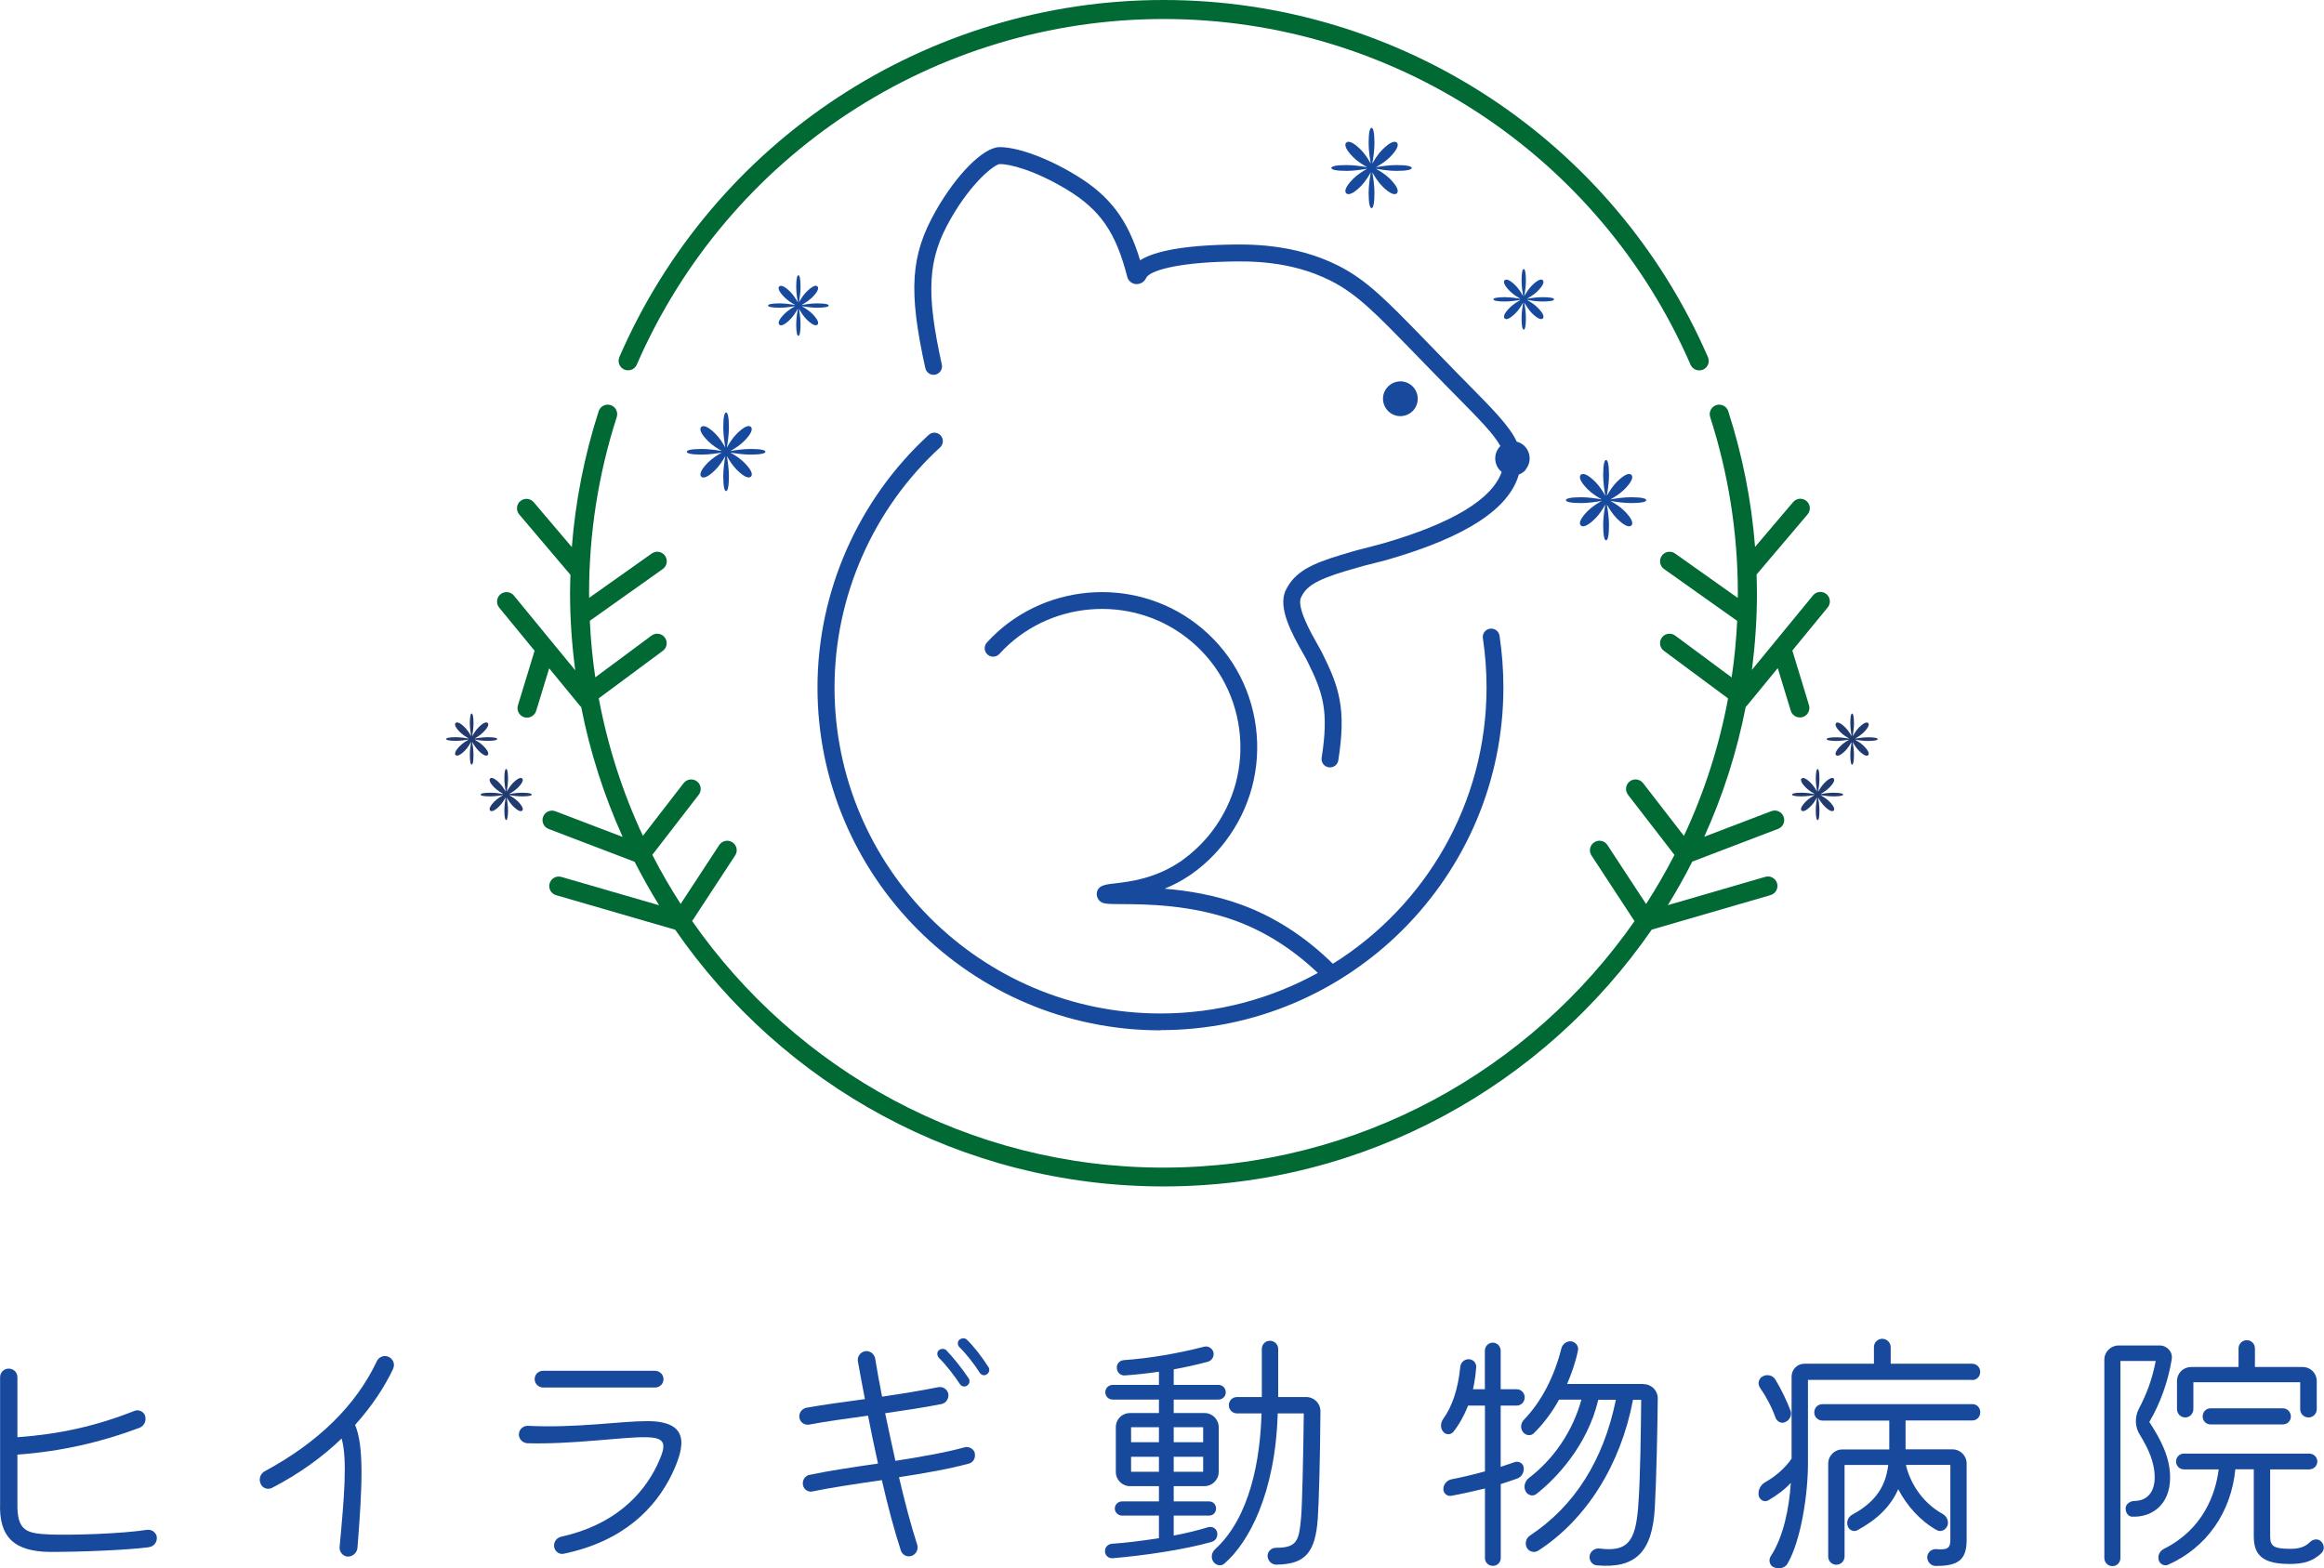 <?xml version="1.0" encoding="UTF-8"?>
<svg id="_レイヤー_2" data-name="レイヤー 2" xmlns="http://www.w3.org/2000/svg" viewBox="0 0 246.93 166.66">
  <defs>
    <style>
      .cls-1 {
        fill: #17499d;
      }

      .cls-2 {
        fill: #213a70;
      }

      .cls-3 {
        fill: #006934;
      }
    </style>
  </defs>
  <g id="_レイヤー_1-2" data-name="レイヤー 1">
    <g>
      <g>
        <path class="cls-1" d="M15.83,164.42c-2.38.31-7.27.5-10.48.5-3.83-.03-5.48-1.56-5.34-5.2v-13.36c0-.5.39-.92.92-.92.5,0,.92.39.92.92v6.37c4.36-.31,8.27-1.15,12.41-2.79.45-.2,1.01.06,1.15.5.17.53-.08,1.09-.59,1.29-4,1.51-8.33,2.52-12.97,2.85v5.14c-.06,3.02.98,3.24,3.52,3.35,2.4.08,7.57-.08,10.26-.5.5-.06.95.28,1.03.75.06.56-.31,1.03-.84,1.09Z"/>
        <path class="cls-1" d="M41.78,145.44c-.89,1.9-2.24,3.97-4.05,5.98.95,2.26.78,6.43.25,13.08-.06.53-.5.92-1.03.92-.5-.03-.89-.48-.87-.98.5-5.39.84-9.34.22-11.57-1.98,1.9-4.44,3.72-7.41,5.25-.45.22-1.01.03-1.2-.45-.22-.5-.03-1.09.47-1.34,5.65-3.05,9.67-6.99,11.88-11.68.22-.47.78-.67,1.23-.47.5.22.73.78.5,1.26Z"/>
        <path class="cls-1" d="M58.88,164.39c-.08-.5.25-.98.75-1.09,5.62-1.23,8.66-4.44,10.17-7.55,1.03-2.21,1.12-3.02-1.29-3.02-2.35-.03-7.77.78-12.49.64-.5-.03-.92-.47-.89-.98.03-.5.45-.89.98-.87,5.23.25,9.75-.5,12.66-.5,4.5,0,4.08,2.57,2.63,5.62-1.73,3.58-5.09,7.13-11.49,8.47-.48.11-.95-.22-1.03-.73ZM57.73,147.45c-.5,0-.92-.39-.92-.89s.39-.89.92-.89h11.85c.5,0,.92.39.92.89s-.39.89-.92.89h-11.85Z"/>
        <path class="cls-1" d="M103.56,154.41c.14.47-.14,1.01-.61,1.12-2.01.56-4.72,1.03-7.43,1.45.61,2.6,1.26,5.09,1.93,7.16.17.5-.11,1.03-.59,1.2-.48.17-1.01-.11-1.15-.59-.7-2.15-1.4-4.78-2.01-7.46-2.85.42-5.53.81-7.35,1.2-.47.11-.95-.2-1.03-.67-.11-.5.22-1.01.7-1.09,1.96-.42,4.58-.81,7.27-1.2-.39-1.76-.75-3.49-1.06-5.09-2.26.31-4.47.61-6.26.95-.47.08-.95-.22-1.03-.73-.08-.5.25-.95.73-1.06,1.73-.31,3.94-.61,6.23-.92-.31-1.59-.56-2.96-.75-4.03-.08-.5.28-.98.78-1.06.48-.08.95.25,1.06.78.17,1.06.42,2.46.73,4.05,2.1-.31,4.16-.64,5.98-1.01.5-.08.95.22,1.06.7.08.5-.22.98-.7,1.09-1.79.36-3.89.67-6.01.98.34,1.59.7,3.33,1.09,5.06,2.71-.42,5.37-.89,7.32-1.43.47-.14.98.14,1.12.59ZM99.76,144.29c-.22-.25-.22-.59-.03-.78.25-.22.61-.22.81-.03.75.78,1.65,1.9,2.38,2.99.17.25.11.59-.17.78-.25.17-.62.08-.76-.17-.59-.89-1.48-2.07-2.24-2.79ZM104.85,146.05c-.25.17-.56.11-.75-.17-.56-.89-1.45-2.04-2.18-2.74-.2-.22-.2-.56,0-.75.25-.22.61-.22.81-.03.75.73,1.57,1.79,2.29,2.91.17.25.11.59-.17.78Z"/>
        <path class="cls-1" d="M128.73,163.86c-2.88.81-7.02,1.43-10.51,1.73-.42.03-.81-.28-.81-.73-.03-.42.31-.78.75-.81,1.37-.08,3.16-.31,4.98-.59v-2.4h-3.91c-.42,0-.78-.34-.78-.75s.34-.76.78-.76h3.91v-1.62h-3.07c-.84,0-1.51-.67-1.51-1.51v-4.75c0-.87.67-1.51,1.51-1.51h3.07v-1.43h-4.92c-.42,0-.78-.34-.78-.78s.36-.78.78-.78h4.92v-1.4c-1.17.17-2.38.31-3.58.39-.45.06-.87-.28-.89-.75-.06-.45.28-.84.73-.87,2.79-.2,5.7-.7,8.55-1.43.42-.11.87.17.98.59.11.45-.17.89-.59,1.01-1.17.31-2.4.59-3.63.81v1.65h4.75c.45,0,.78.36.78.78,0,.45-.34.78-.78.78h-4.75v1.43h3.27c.84,0,1.51.67,1.51,1.51v4.75c0,.84-.7,1.51-1.51,1.51h-3.27v1.62h3.75c.42,0,.75.31.75.76,0,.42-.31.75-.75.75h-3.75v2.12c1.31-.25,2.6-.56,3.66-.89.42-.11.84.11.95.53.11.47-.14.92-.59,1.03ZM123.14,151.67h-2.96v1.59h2.96v-1.59ZM120.18,156.4h2.96v-1.59h-2.96v1.59ZM127.84,151.67h-3.13v1.59h3.13v-1.59ZM124.71,156.4h3.13v-1.59h-3.13v1.59ZM138.79,148.46c.84,0,1.51.67,1.51,1.51-.03,4.78-.17,9.87-.28,11.35-.25,3.69-1.34,4.92-4.42,4.95-.48,0-.89-.39-.92-.92,0-.47.39-.87.89-.87,2.29,0,2.46-.78,2.68-3.3.11-1.29.22-6.04.28-10.98h-2.77c-.25,8.52-3.1,13.75-5.67,15.96-.34.31-.89.2-1.17-.2-.28-.42-.2-.98.2-1.34,3.69-3.38,4.78-9.48,4.92-14.42h-2.6c-.47,0-.87-.36-.87-.87,0-.48.36-.87.87-.87h2.63v-5.11c0-.47.36-.87.87-.87.47,0,.87.39.87.87v5.11h2.99Z"/>
        <path class="cls-1" d="M161.89,155.89c.08.53-.17,1.03-.67,1.23-.56.2-1.15.39-1.76.59v7.85c0,.48-.36.84-.84.84s-.84-.36-.84-.84v-7.38c-1.29.31-2.54.59-3.61.78-.42.06-.81-.28-.81-.7,0-.53.36-.95.87-1.06,1.06-.2,2.32-.5,3.55-.84v-6.99h-1.79c-.42,1.06-.95,2.01-1.57,2.79-.28.34-.81.34-1.09-.03-.31-.36-.28-.95.03-1.37.95-1.31,1.57-3.21,1.79-5.45.03-.5.42-.87.89-.87s.84.39.81.84c-.06.81-.17,1.59-.34,2.35h1.26v-4.08c0-.5.39-.87.84-.87.47,0,.84.39.84.87v4.08h1.68c.5,0,.87.39.87.87s-.36.87-.87.87h-1.68v6.51l1.48-.5c.39-.14.87.08.95.5ZM174.63,147.09c.84,0,1.51.67,1.51,1.51-.03,3.1-.14,8.52-.31,11.57-.25,4.75-2.04,6.54-6.15,6.18-.5-.03-.84-.5-.78-1.01.08-.5.56-.84,1.06-.78,2.93.36,3.83-.64,4.11-4.56.22-2.88.28-8.11.31-11.24h-.87c-1.31,6.9-4.95,12.72-10.09,16.04-.42.25-.95.11-1.2-.34-.22-.45-.08-1.01.36-1.29,4.72-3.13,7.8-7.99,9.11-14.42h-1.87c-1.15,4.92-4.58,8.47-6.6,10.03-.36.28-.92.11-1.12-.31-.25-.48-.08-1.06.34-1.4,2.68-2.04,4.67-5,5.59-8.33h-2.38c-.78,1.43-1.73,2.63-2.66,3.55-.31.34-.87.28-1.17-.11s-.25-.95.11-1.31c1.85-1.93,3.21-4.56,3.97-7.57.11-.48.59-.81,1.06-.76.47.08.81.53.7.98-.25,1.23-.67,2.43-1.15,3.55h8.11Z"/>
        <path class="cls-1" d="M209.54,146.64h-17.44v8.86c0,3.27-.73,8.19-2.18,10.68-.28.47-.92.61-1.51.34-.39-.2-.53-.75-.25-1.17,1.31-2.01,1.93-4.95,2.12-7.77-.64.7-1.43,1.29-2.38,1.85-.39.25-.92,0-1.03-.48-.11-.56.17-1.15.7-1.45,1.15-.64,2.1-1.51,2.79-2.49v-8.72c0-.75.59-1.37,1.37-1.37h7.38v-1.76c0-.5.39-.89.89-.89.47,0,.89.39.89.89v1.76h8.64c.48,0,.87.36.87.87s-.39.87-.87.87ZM187.01,147.48c-.28-.39-.17-.95.25-1.2.47-.28,1.09-.14,1.37.31.64,1.06,1.23,2.29,1.62,3.33.17.47-.08.98-.56,1.2-.39.2-.87-.03-1.03-.45-.39-1.09-.95-2.18-1.65-3.19ZM209.57,149.21c.45,0,.84.36.84.87,0,.47-.36.87-.84.87h-7.1v3.07h4.98c.84,0,1.51.67,1.51,1.51v8.11c0,2.07-.84,2.79-3.3,2.77-.5,0-.89-.45-.89-.95.03-.5.47-.87.95-.84,1.17.11,1.51-.08,1.51-.98v-7.97h-4.72c.36,1.65,1.56,3.91,3.88,5.2.47.25.7.81.53,1.26-.2.48-.7.7-1.12.48-1.71-.95-3.19-2.57-4.11-4.36-.78,1.79-2.18,3.19-4.33,4.36-.39.22-.89,0-1.03-.42-.17-.47.03-.98.47-1.23,2.66-1.42,3.58-3.21,3.83-5.28h-4.64v9.73c0,.47-.39.87-.87.87s-.87-.36-.87-.87v-9.87c0-.84.67-1.51,1.51-1.51h4.98v-3.07h-7.1c-.47,0-.87-.36-.87-.87,0-.48.36-.87.87-.87h15.93Z"/>
        <path class="cls-1" d="M226.59,161.18c-.47,0-.78-.45-.73-.98.06-.39.47-.7.98-.7,1.31-.03,2.1-.95,2.1-2.49,0-1.65-.7-3.1-1.57-4.53-.53-.81-.56-1.87-.14-2.71.81-1.57,1.4-2.99,1.82-5.14h-3.75v20.93c0,.48-.36.87-.84.87-.5,0-.87-.39-.87-.87v-21.07c0-.84.7-1.51,1.51-1.51h4.36c.81,0,1.43.7,1.29,1.48-.39,2.38-1.23,4.7-2.38,6.65,1.12,1.73,2.21,3.66,2.21,5.9,0,3.05-2.12,4.25-4,4.16ZM246.68,165.03c-.89.84-1.82,1.17-3.38,1.17-2.77,0-3.83-.84-3.83-2.93v-7.13h-1.96c-.45,4.61-3.07,8.33-7.16,10.15-.39.17-.87-.08-.98-.5-.14-.48.11-.98.56-1.2,4.14-2.07,5.48-5.79,5.81-8.44h-3.69c-.45,0-.84-.36-.84-.84s.39-.84.84-.84h13.3c.5,0,.87.39.87.84,0,.47-.39.84-.87.84h-4.14v7.13c0,1.06.42,1.31,2.15,1.31.95,0,1.56-.2,2.12-.75.34-.31.84-.34,1.15-.03.36.36.36.92.03,1.23ZM231.31,149.74v-2.96c0-.87.67-1.51,1.51-1.51h5.03v-1.98c0-.48.39-.87.87-.87.5,0,.87.39.87.87v1.98h5.06c.87,0,1.51.67,1.51,1.51v2.96c0,.47-.36.89-.87.89s-.89-.39-.89-.89v-2.85h-11.35v2.85c0,.47-.36.89-.87.89-.47,0-.87-.39-.87-.89ZM242.57,149.66c.47,0,.84.39.84.87,0,.45-.36.84-.84.84h-7.69c-.47,0-.84-.36-.84-.84,0-.5.36-.87.84-.87h7.69Z"/>
      </g>
      <g>
        <path class="cls-1" d="M123.31,109.47c20.09,0,36.43-16.34,36.43-36.43,0-1.83-.14-3.67-.41-5.48-.07-.49-.53-.82-1.02-.75-.49.07-.83.53-.75,1.02.26,1.72.39,3.47.39,5.21,0,12.38-6.53,23.26-16.33,29.38-2.92-2.88-6.2-4.99-9.75-6.29-2.82-1.03-5.7-1.49-8.12-1.69.93-.38,1.89-.88,2.84-1.54,1.36-.96,2.56-2.12,3.58-3.45,2.68-3.5,3.84-7.84,3.27-12.21-.58-4.37-2.82-8.26-6.32-10.94-6.76-5.18-16.54-4.31-22.26,1.98-.33.37-.31.93.06,1.27.36.33.93.31,1.27-.06,5.1-5.61,13.81-6.39,19.84-1.77,3.12,2.39,5.12,5.86,5.64,9.76.51,3.9-.52,7.77-2.91,10.89-.91,1.19-1.99,2.22-3.19,3.08-2.72,1.92-5.59,2.25-7.14,2.43-1,.11-1.86.21-1.9,1.12,0,.24.1.51.26.69.36.38.79.38,2.37.39,2.58.01,7.37.04,12.1,1.76,3.17,1.16,6.11,3.03,8.76,5.55-4.96,2.74-10.65,4.31-16.71,4.31-19.1,0-34.64-15.54-34.64-34.64,0-9.67,4.09-18.98,11.22-25.52.36-.33.39-.9.05-1.27-.34-.37-.9-.39-1.27-.05-7.5,6.89-11.81,16.67-11.81,26.84,0,20.09,16.34,36.43,36.43,36.43Z"/>
        <path class="cls-3" d="M185.59,75.02l3.3-4.02,1.38,4.52c.13.44.53.72.97.72.1,0,.2-.01.3-.04.53-.16.83-.73.67-1.26l-1.77-5.81,3.76-4.58c.35-.43.29-1.07-.14-1.42-.43-.35-1.07-.29-1.42.14l-6.5,7.92c.35-2.67.54-5.39.54-8.15,0-.67-.02-1.33-.04-2,0,0,0,0,.01,0l5.41-6.38c.36-.43.31-1.06-.12-1.42-.42-.36-1.06-.31-1.42.12l-4.04,4.76c-.38-4.9-1.34-9.73-2.85-14.42-.17-.53-.74-.82-1.27-.65-.53.17-.82.74-.65,1.27,1.95,6.06,2.94,12.36,2.94,18.73,0,.16-.01.32-.01.49l-6.66-4.72c-.45-.32-1.09-.22-1.41.24-.32.45-.22,1.09.24,1.41l7.77,5.51c-.1,2.03-.29,4.04-.59,6.01l-6-4.45c-.45-.33-1.08-.24-1.41.21-.33.45-.24,1.08.21,1.41l6.82,5.06c-.95,5.12-2.54,10.02-4.69,14.61l-4.34-5.61c-.34-.44-.98-.52-1.42-.18-.44.34-.52.97-.18,1.42l4.92,6.37s0,.04,0,.05c-.92,1.78-1.92,3.51-3,5.19l-4.11-6.27c-.3-.47-.93-.6-1.4-.29-.47.31-.6.93-.29,1.4l4.57,6.98c-11.04,15.81-29.35,26.19-50.06,26.19s-39.03-10.38-50.07-26.2l4.57-6.97c.31-.47.18-1.09-.29-1.4-.47-.31-1.09-.17-1.4.29l-4.1,6.26c-1.08-1.68-2.09-3.41-3-5.2,0-.01,0-.02,0-.03l4.92-6.37c.34-.44.26-1.08-.18-1.42-.44-.34-1.07-.26-1.42.18l-4.33,5.6c-2.15-4.59-3.73-9.49-4.69-14.61l6.81-5.05c.45-.33.54-.96.21-1.41-.33-.45-.97-.54-1.41-.21l-5.98,4.44c-.29-1.98-.49-3.98-.58-6.01l7.75-5.5c.46-.32.56-.95.24-1.41-.32-.46-.95-.56-1.41-.24l-6.65,4.71c0-.16-.01-.32-.01-.48,0-6.37.99-12.68,2.94-18.73.17-.53-.12-1.1-.65-1.27-.53-.17-1.1.12-1.27.65-1.51,4.7-2.47,9.53-2.85,14.44l-4.05-4.77c-.36-.42-1-.48-1.42-.12-.43.36-.48,1-.12,1.42l5.41,6.38s.02.01.03.02c-.02.66-.04,1.32-.04,1.99,0,2.77.2,5.49.55,8.17l-6.52-7.94c-.35-.43-.99-.49-1.42-.14-.43.35-.49.99-.14,1.42l3.76,4.58-1.77,5.81c-.16.53.14,1.1.67,1.26.1.03.2.04.3.04.43,0,.83-.28.97-.72l1.38-4.52,3.3,4.02s.07.05.1.08c.94,4.82,2.44,9.45,4.41,13.82l-7.15-2.73c-.52-.2-1.1.06-1.3.58s.06,1.1.58,1.3l9.14,3.49c.81,1.58,1.67,3.12,2.6,4.62l-10.38-3.01c-.53-.16-1.1.15-1.25.69-.16.54.15,1.1.69,1.25l12.65,3.67c11.38,16.47,30.39,27.28,51.88,27.28s40.5-10.82,51.88-27.29l12.63-3.67c.54-.16.84-.72.69-1.25-.16-.54-.72-.84-1.25-.69l-10.36,3.01c.93-1.5,1.8-3.05,2.6-4.63l9.12-3.48c.52-.2.78-.78.58-1.3-.2-.52-.78-.78-1.3-.58l-7.13,2.72c1.98-4.37,3.47-9,4.41-13.82.03-.03.06-.04.09-.07Z"/>
        <path class="cls-1" d="M150.21,43.56c.65-.78.55-1.94-.23-2.6s-1.94-.55-2.6.23-.55,1.94.23,2.6,1.94.55,2.6-.23Z"/>
        <path class="cls-1" d="M162.1,49.9c.65-.78.55-1.94-.23-2.6-.21-.18-.46-.3-.71-.36-.74-1.61-2.45-3.36-5.17-6.11l-1.26-1.28c-1.13-1.15-2.13-2.19-3.03-3.12-4.43-4.56-6.45-6.65-9.51-8.2-4.75-2.4-9.71-2.28-11.85-2.23-5.58.13-8.06.93-9.2,1.66-1.31-4.35-3.25-6.88-6.84-9.05-3.53-2.14-6.65-3.03-8.17-2.97-1.68.07-4.49,2.89-6.68,6.73-2.7,4.73-2.96,8.48-1.13,16.76.11.48.58.79,1.07.68.48-.11.79-.59.68-1.07-1.71-7.75-1.5-11.22.94-15.48,2.27-3.96,4.64-5.77,5.2-5.82,1.02-.04,3.75.65,7.17,2.72,3.52,2.13,5.19,4.55,6.39,9.25.11.43.48.75.93.78.45.03.89-.22,1.08-.65.33-.75,3.17-1.61,8.64-1.74,2.15-.05,6.63-.16,10.98,2.04,2.79,1.41,4.75,3.43,9.03,7.84.9.93,1.91,1.97,3.04,3.12l1.27,1.29c2.46,2.49,4.01,4.07,4.68,5.32-.04.04-.09.07-.12.12-.65.78-.55,1.94.23,2.6.01,0,.02.01.03.02-1.03,2.91-5.24,5.46-12.58,7.59-.5.14-.9.24-1.35.36-.73.18-1.57.39-3.11.86-3.17.95-4.95,1.8-5.9,3.75-.91,1.86.71,4.73,1.78,6.63.19.34.36.63.47.85,1.72,3.44,2.34,5.34,1.56,10.33-.08.49.26.95.75,1.02.05,0,.09.01.14.01.43,0,.82-.32.88-.76.86-5.46.1-7.77-1.72-11.41-.12-.24-.3-.56-.51-.93-.67-1.18-2.23-3.95-1.73-4.97.53-1.09,1.38-1.79,4.81-2.82,1.5-.45,2.32-.66,3.03-.83.47-.12.89-.22,1.41-.37,8.26-2.39,12.83-5.36,13.89-9.03.29-.11.55-.28.76-.53Z"/>
        <path class="cls-2" d="M194.81,84.24c-.49,0-1.06.09-1.38.14.29-.16.66-.4.93-.67.52-.52.61-.84.47-.98s-.46-.05-.98.47c-.27.27-.5.64-.67.93.06-.33.14-.89.14-1.38,0-.74-.09-1.03-.19-1.03s-.2.29-.2,1.03c0,.49.09,1.06.14,1.38-.16-.29-.4-.66-.67-.93-.52-.52-.84-.61-.98-.47s-.05.46.47.98c.27.27.64.5.93.67-.33-.06-.89-.14-1.38-.14-.74,0-1.03.09-1.03.2s.29.19,1.03.19c.49,0,1.06-.09,1.38-.14-.29.16-.66.4-.93.67-.52.52-.61.84-.47.98s.46.05.98-.47c.27-.27.5-.64.67-.93-.06.33-.14.89-.14,1.38,0,.74.09,1.03.2,1.03s.19-.29.19-1.03c0-.49-.09-1.06-.14-1.38.16.3.4.66.67.93.52.52.84.61.98.47s.05-.46-.47-.98c-.27-.27-.64-.5-.93-.67.33.06.89.14,1.38.14.74,0,1.03-.09,1.03-.19s-.29-.2-1.03-.2Z"/>
        <path class="cls-2" d="M199.51,78.54c0-.11-.29-.19-1.03-.19-.49,0-1.06.09-1.38.14.29-.16.66-.4.93-.67.52-.52.61-.84.47-.98s-.46-.05-.98.47c-.27.27-.5.64-.67.93.06-.33.14-.89.14-1.38,0-.74-.09-1.03-.2-1.03s-.19.29-.19,1.03c0,.49.09,1.06.14,1.38-.16-.29-.4-.66-.67-.93-.52-.52-.84-.61-.98-.47s-.05.46.47.98c.27.27.64.5.93.67-.33-.06-.89-.14-1.38-.14-.74,0-1.03.09-1.03.19s.29.2,1.03.2c.49,0,1.06-.09,1.38-.14-.29.16-.66.4-.93.67-.52.52-.61.84-.47.98s.46.05.98-.47c.27-.27.5-.64.67-.93-.06.33-.14.89-.14,1.38,0,.74.09,1.03.19,1.03s.2-.29.2-1.03c0-.49-.09-1.06-.14-1.38.16.29.4.66.67.93.52.52.84.61.98.47s.05-.46-.47-.98c-.27-.27-.64-.5-.93-.67.33.06.89.14,1.38.14.74,0,1.03-.09,1.03-.2Z"/>
        <path class="cls-2" d="M55.47,84.24c-.49,0-1.06.09-1.38.14.29-.16.66-.4.93-.67.52-.52.61-.84.47-.98s-.46-.05-.98.47c-.27.27-.5.64-.67.93.06-.33.14-.89.14-1.38,0-.74-.09-1.03-.2-1.03s-.19.29-.19,1.03c0,.49.09,1.05.14,1.38-.16-.29-.4-.66-.67-.93-.52-.52-.84-.61-.98-.47s-.05.46.47.98c.27.27.64.5.93.67-.33-.06-.89-.14-1.38-.14-.74,0-1.03.09-1.03.2s.29.19,1.03.19c.49,0,1.06-.09,1.38-.14-.3.16-.66.4-.93.67-.52.52-.61.84-.47.98s.46.05.98-.47c.27-.27.5-.64.67-.93-.06.33-.14.89-.14,1.38,0,.74.09,1.03.19,1.03s.2-.29.2-1.03c0-.49-.09-1.06-.14-1.38.16.29.4.66.67.93.52.52.84.61.98.47s.05-.46-.47-.98c-.27-.27-.64-.5-.93-.67.33.06.89.14,1.38.14.74,0,1.03-.09,1.03-.19s-.29-.2-1.03-.2Z"/>
        <path class="cls-2" d="M51.82,80.24c.14-.14.05-.46-.47-.98-.27-.27-.64-.5-.93-.67.33.06.89.14,1.38.14.74,0,1.03-.09,1.03-.2s-.29-.19-1.03-.19c-.49,0-1.06.09-1.38.14.3-.16.66-.4.93-.67.52-.52.61-.84.47-.98s-.46-.05-.98.47c-.27.27-.5.64-.67.93.06-.33.14-.89.14-1.38,0-.74-.09-1.03-.19-1.03s-.2.29-.2,1.03c0,.49.09,1.06.14,1.38-.16-.29-.4-.66-.67-.93-.52-.52-.84-.61-.98-.47s-.05.46.47.98c.27.27.64.5.93.67-.33-.06-.89-.14-1.38-.14-.74,0-1.03.09-1.03.19s.29.2,1.03.2c.49,0,1.06-.09,1.38-.14-.29.16-.66.4-.93.67-.52.52-.61.84-.47.98s.46.05.98-.47c.27-.27.5-.64.67-.93-.06.33-.14.89-.14,1.38,0,.74.09,1.03.2,1.03s.19-.29.19-1.03c0-.49-.09-1.06-.14-1.38.16.29.4.66.67.93.52.52.84.61.98.47Z"/>
        <path class="cls-1" d="M163.93,33.84c.17-.17.06-.54-.57-1.17-.32-.32-.76-.6-1.12-.8.39.07,1.06.17,1.65.17.88,0,1.23-.1,1.23-.23s-.34-.23-1.23-.23c-.59,0-1.26.1-1.65.17.35-.2.79-.48,1.12-.8.62-.62.73-1,.57-1.17-.17-.17-.54-.06-1.17.57-.32.32-.6.76-.8,1.12.07-.39.17-1.06.17-1.65,0-.88-.1-1.23-.23-1.23s-.23.34-.23,1.23c0,.59.1,1.26.17,1.65-.2-.35-.48-.79-.8-1.12-.62-.63-1-.73-1.17-.57s-.06.54.57,1.17c.32.32.76.6,1.12.8-.39-.07-1.06-.17-1.65-.17-.88,0-1.23.1-1.23.23s.34.23,1.23.23c.59,0,1.26-.1,1.65-.17-.35.2-.79.48-1.12.8-.63.62-.73,1-.57,1.17s.54.06,1.17-.57c.32-.32.6-.76.8-1.12-.07.39-.17,1.06-.17,1.65,0,.88.1,1.23.23,1.23s.23-.34.23-1.23c0-.59-.1-1.26-.17-1.65.2.35.48.79.8,1.12.63.62,1,.73,1.17.57Z"/>
        <path class="cls-1" d="M81.61,32.47c0,.13.34.23,1.23.23.59,0,1.26-.1,1.65-.17-.35.2-.79.48-1.12.8-.62.62-.73,1-.57,1.17s.54.06,1.17-.57c.32-.32.6-.76.8-1.12-.07.39-.17,1.06-.17,1.65,0,.88.1,1.23.23,1.23s.23-.34.23-1.23c0-.59-.1-1.26-.17-1.65.2.35.48.79.8,1.12.62.62,1,.73,1.17.57s.06-.54-.57-1.17c-.32-.32-.76-.6-1.12-.8.39.07,1.06.17,1.65.17.88,0,1.23-.1,1.23-.23s-.34-.23-1.23-.23c-.59,0-1.26.1-1.65.17.35-.2.79-.48,1.12-.8.63-.62.73-1,.57-1.17s-.54-.06-1.17.57c-.32.32-.6.76-.8,1.12.07-.39.17-1.06.17-1.65,0-.88-.1-1.23-.23-1.23s-.23.34-.23,1.23c0,.59.1,1.26.17,1.65-.2-.35-.48-.79-.8-1.12-.63-.63-1-.73-1.17-.57s-.06.54.57,1.17c.32.32.76.6,1.12.8-.39-.07-1.06-.17-1.65-.17-.88,0-1.23.1-1.23.23Z"/>
        <path class="cls-1" d="M141.46,17.85c0,.17.45.31,1.63.31.78,0,1.67-.14,2.18-.23-.47.26-1.05.63-1.48,1.06-.83.83-.97,1.33-.75,1.55.22.22.72.08,1.55-.75.43-.43.8-1.01,1.06-1.48-.09.51-.23,1.41-.23,2.18,0,1.17.14,1.63.31,1.63s.31-.45.31-1.63c0-.78-.14-1.67-.23-2.18.26.47.63,1.05,1.06,1.48.83.83,1.33.97,1.55.75s.08-.72-.75-1.55c-.43-.43-1.01-.8-1.48-1.06.51.09,1.41.23,2.18.23,1.17,0,1.63-.14,1.63-.31s-.45-.31-1.63-.31c-.78,0-1.67.14-2.18.23.47-.26,1.05-.63,1.48-1.06.83-.83.97-1.33.75-1.55s-.72-.08-1.55.75c-.43.43-.8,1.01-1.06,1.48.09-.51.23-1.41.23-2.18,0-1.17-.14-1.63-.31-1.63s-.31.45-.31,1.63c0,.78.14,1.67.23,2.18-.26-.47-.63-1.05-1.06-1.48-.83-.83-1.33-.97-1.55-.75-.22.22-.08.72.75,1.55.43.43,1.01.8,1.48,1.06-.51-.09-1.41-.23-2.18-.23-1.17,0-1.63.14-1.63.31Z"/>
        <path class="cls-1" d="M174.92,53.15c0-.17-.45-.31-1.63-.31-.78,0-1.67.14-2.18.23.47-.26,1.05-.63,1.48-1.06.83-.83.97-1.33.75-1.55-.22-.22-.72-.08-1.55.75-.43.43-.8,1.01-1.06,1.48.09-.51.23-1.41.23-2.18,0-1.17-.14-1.63-.31-1.63s-.31.45-.31,1.63c0,.78.14,1.67.23,2.18-.26-.47-.63-1.05-1.06-1.48-.83-.83-1.33-.97-1.55-.75s-.08.72.75,1.55c.43.43,1.01.8,1.48,1.06-.51-.09-1.41-.23-2.18-.23-1.17,0-1.63.14-1.63.31s.45.31,1.63.31c.78,0,1.67-.14,2.18-.23-.47.26-1.05.63-1.48,1.06-.83.83-.97,1.33-.75,1.55.22.22.72.08,1.55-.75.43-.43.8-1.01,1.06-1.48-.09.51-.23,1.41-.23,2.18,0,1.17.14,1.63.31,1.63s.31-.45.31-1.63c0-.78-.14-1.67-.23-2.18.26.47.63,1.05,1.06,1.48.83.83,1.33.97,1.55.75.22-.22.08-.72-.75-1.55-.43-.43-1.01-.8-1.48-1.06.51.09,1.41.23,2.18.23,1.17,0,1.63-.14,1.63-.31Z"/>
        <path class="cls-1" d="M81.33,48.01c0-.17-.45-.3-1.59-.3-.76,0-1.64.13-2.14.22.46-.26,1.03-.62,1.45-1.04.81-.81.95-1.3.74-1.52s-.71-.08-1.52.74c-.42.42-.78.99-1.04,1.45.09-.51.22-1.38.22-2.14,0-1.15-.14-1.59-.3-1.59s-.3.45-.3,1.59c0,.76.13,1.64.22,2.14-.26-.46-.62-1.03-1.04-1.45-.81-.81-1.3-.95-1.52-.74-.22.22-.08.71.74,1.52.42.42.99.78,1.45,1.04-.51-.09-1.38-.22-2.14-.22-1.15,0-1.59.14-1.59.3s.45.3,1.59.3c.76,0,1.64-.13,2.14-.22-.46.26-1.03.62-1.45,1.04-.81.81-.95,1.3-.74,1.52s.71.08,1.52-.74c.42-.42.78-.99,1.04-1.45-.09.51-.22,1.38-.22,2.14,0,1.15.14,1.59.3,1.59s.3-.45.3-1.59c0-.76-.13-1.64-.22-2.14.26.46.62,1.03,1.04,1.45.81.81,1.3.95,1.52.74.22-.22.08-.71-.74-1.52-.42-.42-.99-.78-1.45-1.04.51.09,1.38.22,2.14.22,1.15,0,1.59-.14,1.59-.3Z"/>
        <path class="cls-3" d="M66.33,39.27c.51.22,1.11-.01,1.33-.52C77.36,16.44,99.33,2.02,123.64,2.02s46.29,14.42,55.98,36.73c.17.38.54.61.93.61.13,0,.27-.03.4-.08.51-.22.75-.82.52-1.33C171.46,14.89,148.76,0,123.64,0s-47.82,14.89-57.83,37.94c-.22.51.01,1.11.52,1.33Z"/>
      </g>
    </g>
  </g>
</svg>